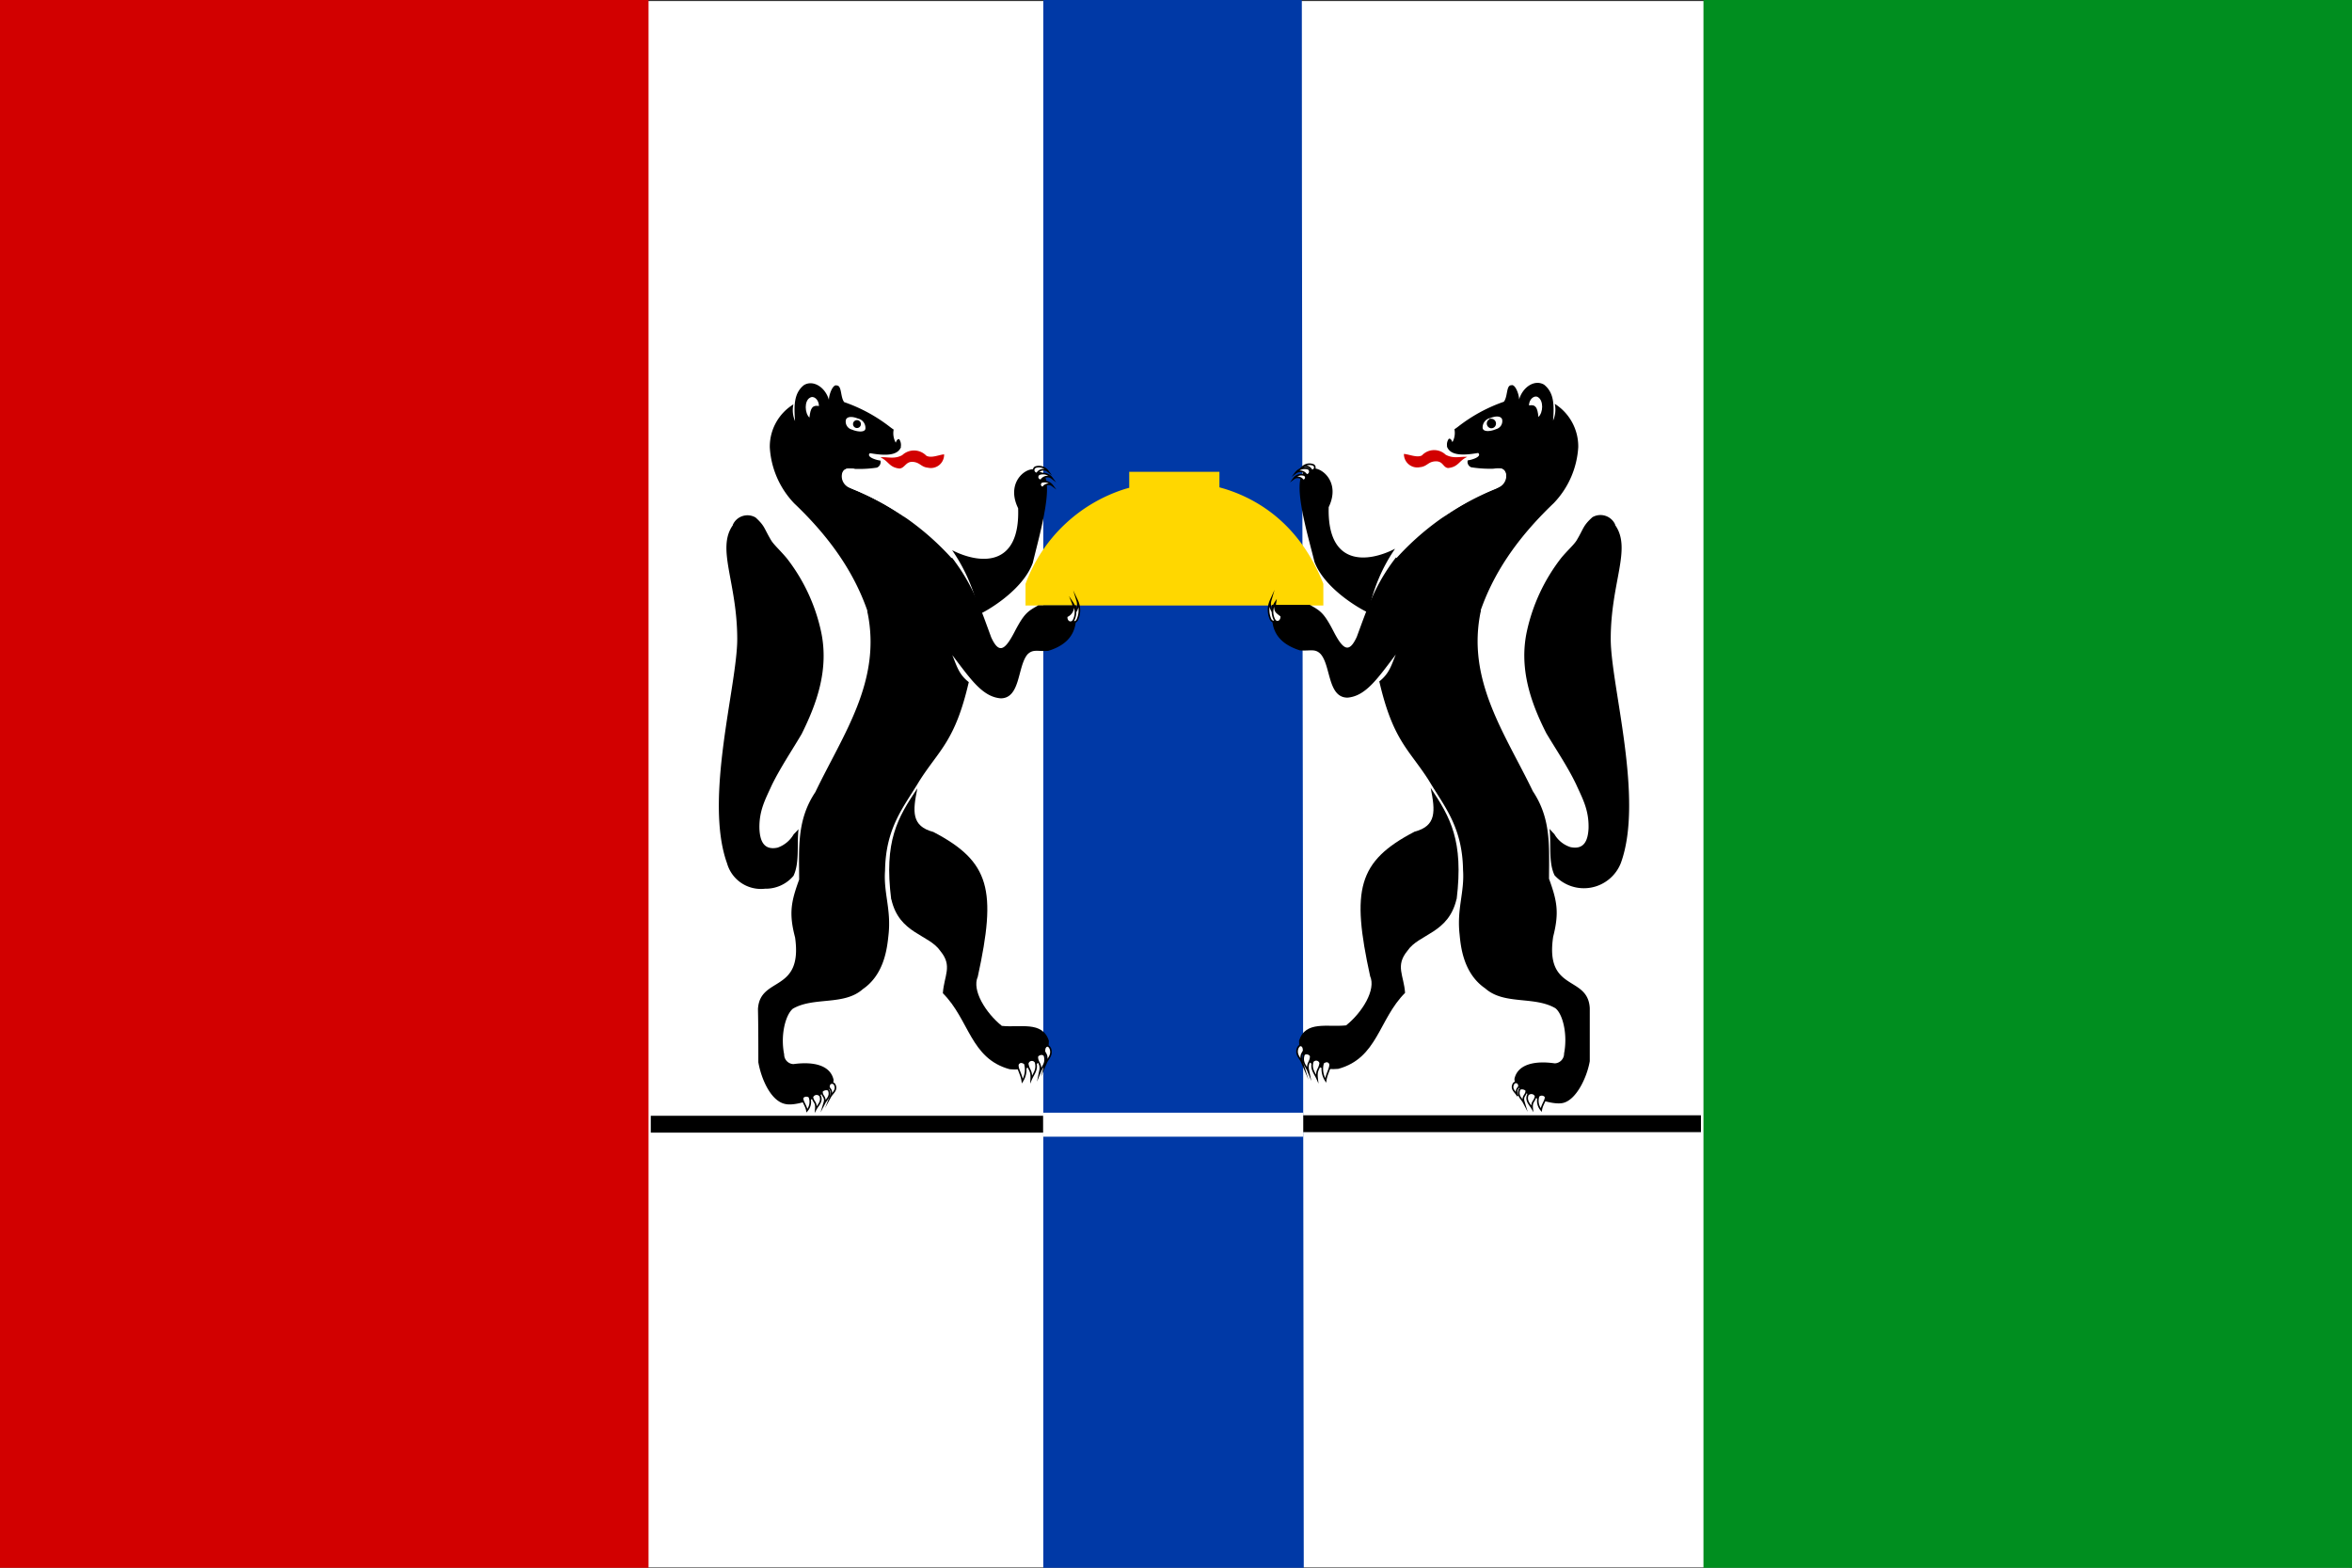 <svg xmlns="http://www.w3.org/2000/svg" width="899.91" height="600"><rect width="100%" height="100%" fill="#333333" stroke="none"/><path fill="#fff" d="M0 .4h899.12v599.4H0z"/><path fill="#008e1f" d="M651.77 0h248.14v600H651.77z"/><path fill="#0039a6" d="M399.2 0h98.9c0 99.993.26 200.177.37 300 .11 99.823.23 199.987.37 300h-99.66V-.18"/><path d="M249 427h150.15v6.45H249V427m249.13-.19h152.68v6.45H498.13v-6.45"/><path fill="#fff" d="M399.15 425.82h99.49V435h-99.49v-9.15"/><path fill="gold" d="M392.42 231.72h113.91v-8.32c-8.15-20.56-22.38-31.53-37.66-36.3l-2.1-.6v-5.94h-34.51v6.11l-1.25.34a59.64 59.64 0 0 0-38.43 36.44V232"/><path fill="#d20000" d="M311.64 419.85c-1.51-.4-3-.82-4.52-1.28 2-1.59 3.89-3.35 5.85-5l4.91 1.16c-2.12 1.71-4.16 3.45-6.24 5.12z"/><path fill="none" stroke="#000" stroke-miterlimit="22.93" stroke-width=".62" d="M311.64 419.85c-1.51-.4-3-.82-4.52-1.28 2-1.59 3.89-3.35 5.85-5l4.91 1.16c-2.12 1.71-4.16 3.45-6.24 5.12z"/><path fill="#d20000" d="m304.17 417.92-4.52-1.33c2-1.62 3.89-3.35 5.85-5 1.59.45 3.24.82 4.86 1.22-2.07 1.84-4.11 3.44-6.19 5.11z"/><path fill="none" stroke="#000" stroke-miterlimit="22.93" stroke-width=".62" d="m304.17 417.92-4.52-1.33c2-1.62 3.89-3.35 5.85-5 1.59.45 3.24.82 4.86 1.22-2.07 1.84-4.11 3.44-6.19 5.11z"/><path d="M280.37 200.88a6.13 6.13 0 0 1 8.72-2.84c3.66 3.32 3.21 4.17 6 8.8 1.08 1.73 3.55 3.92 6 6.87a69.53 69.53 0 0 1 13 27.69c3.32 15-1.87 28.4-7.36 39.48-3.81 6.48-8 12.64-11.36 19.45-2.44 5.4-5 9.83-4.8 16.87.2 4.23 1.45 8.35 6.93 7.19a11.5 11.5 0 0 0 6.19-5.14 24.94 24.94 0 0 0 1.82-1.93c-.62 6.42.43 12.89-1.9 17.84a13.83 13.83 0 0 1-10.91 4.94 13.46 13.46 0 0 1-14.51-9.68c-8.89-24.6 3.86-68 3.89-85.77 0-21.9-8.09-34.68-1.65-43.71m23.15-46.27a10.54 10.54 0 0 0 .62 6.48c-.43-5.68-.54-10.71 3.44-13.8 3.64-2.13 8.21 1 9.51 5.68 0-2 1.51-6.11 3-5.51 2 0 1.33 4.37 2.84 6.36a60.89 60.89 0 0 1 17.61 9.57c2.3 1.79 4.12 2.19 4.43 4.63.62 6.28-4.94 6.62-12.18 5.34-1.56 1.42 2.33 2.64 4 2.84a2.27 2.27 0 0 1-1.36 2.7 45.44 45.44 0 0 1-11 .31c-2.84.26-3.66 5.4 1.65 7.84a103.24 103.24 0 0 1 39 27.66l-32.86 20.16c-5-15.08-14.2-28.77-28.4-42.29a33.83 33.83 0 0 1-9.34-21.39 19 19 0 0 1 9.12-16.56"/><path fill="#fff" d="M328.29 160.18a3.66 3.66 0 0 1 2.84 3.72c0 1.7-3.1 1.39-5.14.51a3.15 3.15 0 0 1-2.33-3.78c.48-1.33 2.53-1.31 4.6-.45"/><path d="M327.89 160.78a1.51 1.51 0 1 1-1.51 1.53 1.51 1.51 0 0 1 1.51-1.53"/><path fill="#fff" d="M341.95 164.3a8.52 8.52 0 0 1 4.86 1.93c1.48 3.07-1.82 5.4-2.13 4.69a4 4 0 0 0-.62-2.84c-.77-.2-1.11.77-1.33 1.33a7.38 7.38 0 0 1-.78-5.11z"/><path fill="none" d="M341.95 164.3a8.52 8.52 0 0 1 4.86 1.93c1.48 3.07-1.82 5.4-2.13 4.69a4 4 0 0 0-.62-2.84c-.77-.2-1.11.77-1.33 1.33a7.38 7.38 0 0 1-.78-5.11z"/><path fill="#d20000" d="M337.06 175c2.64-.2 5.14.82 8.15-.82a6.56 6.56 0 0 1 9.2.2c1.82 1.08 4.8-.31 6.82-.51a5.08 5.08 0 0 1-6.22 5.11c-2.7-.26-3-2.13-6-2.24-2.5 0-2.84 2.39-4.83 2.56-4-.4-4.12-2.84-7.27-4.23"/><path fill="#fff" d="M322.15 181.45c.45-2.13 1.87-2.33 5-2.07a2.19 2.19 0 0 0-.85 3.78c3.38 4.06 13 9.09 20.39 15.14a104.43 104.43 0 0 0-21.81-11.7 4.74 4.74 0 0 1-2.73-5.15z"/><path fill="none" d="M322.15 181.45c.45-2.13 1.87-2.33 5-2.07a2.19 2.19 0 0 0-.85 3.78c3.38 4.06 13 9.09 20.39 15.14a104.43 104.43 0 0 0-21.81-11.7 4.74 4.74 0 0 1-2.73-5.15z"/><path fill="#fff" d="M309.88 152.23c1.39-1 3.46.65 3.46 3.15-2.5-.45-3.24.77-3.64 4.43-1.82-1.73-2-6.31.14-7.58"/><path d="M397.25 180.49c-2.41-3.35-13.15 2.84-7.7 14 .82 22.72-14.65 21.47-25.25 16.07A65.58 65.58 0 0 1 374.67 235c0 .34 16.3-8 20.51-19.65 2.33-10 9.66-34.45 2.07-34.88"/><path fill="#fff" d="M401 180.37a2.84 2.84 0 0 0-4.23.82 1.28 1.28 0 0 1-.6-2.41 4.29 4.29 0 0 1 4.83 1.59z"/><path fill="none" stroke="#000" stroke-miterlimit="22.93" stroke-width=".62" d="M401 180.37a2.84 2.84 0 0 0-4.23.82 1.28 1.28 0 0 1-.6-2.41 4.29 4.29 0 0 1 4.83 1.59z"/><path fill="#fff" d="M402.53 183a2.84 2.84 0 0 0-4.2.77 1.22 1.22 0 0 1-.62-2.33 4.29 4.29 0 0 1 4.82 1.56z"/><path fill="none" stroke="#000" stroke-miterlimit="22.93" stroke-width=".62" d="M402.53 183a2.84 2.84 0 0 0-4.2.77 1.22 1.22 0 0 1-.62-2.33 4.29 4.29 0 0 1 4.82 1.56z"/><path fill="#fff" d="M402.67 185.83a2.47 2.47 0 0 0-3.46.49l-.15.22a1.11 1.11 0 0 1-.54-2.07 3.78 3.78 0 0 1 4.15 1.36z"/><path fill="none" stroke="#000" stroke-miterlimit="22.93" stroke-width=".62" d="M402.67 185.83a2.47 2.47 0 0 0-3.46.49l-.15.22a1.11 1.11 0 0 1-.54-2.07 3.78 3.78 0 0 1 4.15 1.36z"/><path d="M341 344.28c-2.84-22.41 2.39-31.24 10-42.6-1.82 8.86-2.33 14.46 6.11 16.7 21.76 11.36 24.25 22.27 17 55.41-2.33 5.14 3 13.8 9.2 18.8 7 .77 15.54-2 18 5.68.14 6.67-5.37 11.81-15 10.91-15.08-4.12-15.39-18.94-25.56-29.08.45-6.73 3.81-10.39-.91-16.1-4.43-6.56-15.82-6.56-18.8-19.88"/><path d="m331.75 233.88 32.52-20.42c8.15 10.54 11 19.71 15 30.5 2.84 6.11 5.06 5.25 8.83-2s5.06-8 9.15-10.28h14.54a7.67 7.67 0 0 1 0 2.56c0 4.43 0 11.56-10.71 14.83-4.06.31-5.85-.82-8 1.42-3.81 4.69-2.61 16.7-10.17 16.76-6.93-.57-11.36-7.07-18.55-16.56 1.68 4 2.41 7.33 6.31 10.34-5.25 22.72-11.36 25.93-18.92 37.86-5.85 9.83-12.89 17.67-13.12 34.34-.62 8.52 2.41 14.77 1.33 24.51-.51 4.88-1.51 15.08-9.83 20.79-7.21 6.42-18.77 2.84-26.78 7.5-2.84 2.39-4.8 10.14-3.32 17.47a3.69 3.69 0 0 0 3.55 3.72c7.9-1.08 14.06.51 15.34 5.91.45 5-13.29 10.54-18.4 9.37-5.68-1.08-9.32-9.88-10.37-16 0-6.82 0-13.6-.14-20.34.71-12.7 17.24-6 14.2-27.41-2.44-9.23-1.51-13.75 1.56-22.15 0-11.87-1-22.72 6.19-33.46 10.62-22.15 25.56-42.6 19.88-69.18"/><path fill="#fff" d="M389.49 407.27c.65-1 1.48-1 2.61-.26a8.15 8.15 0 0 1-.94 6.73c-.36-2.74-2.07-4.94-1.67-6.47z"/><path fill="none" stroke="#000" stroke-miterlimit="22.93" stroke-width=".62" d="M389.49 407.27c.65-1 1.48-1 2.61-.26a8.15 8.15 0 0 1-.94 6.73c-.36-2.74-2.07-4.94-1.67-6.47z"/><path fill="#fff" d="M393.21 407.07a1.62 1.62 0 0 1 3-.57c.85 2.84-.77 4.43-1.65 6.48.21-3.61-.89-3.15-1.35-5.91z"/><path fill="none" stroke="#000" stroke-miterlimit="22.93" stroke-width=".62" d="M393.21 407.07a1.62 1.62 0 0 1 3-.57c.85 2.84-.77 4.43-1.65 6.48.21-3.61-.89-3.15-1.35-5.91z"/><path fill="#fff" d="M396.85 404.57c0-1 2.27-1.79 2.84-.45.82 2.84-1 4.17-1.82 6.22.77-3.52-.87-3.27-1.02-5.77z"/><path fill="none" stroke="#000" stroke-miterlimit="22.93" stroke-width=".62" d="M396.85 404.57c0-1 2.27-1.79 2.84-.45.82 2.84-1 4.17-1.82 6.22.77-3.52-.87-3.27-1.02-5.77z"/><path fill="#fff" d="M399.66 401.62c0-1 1.28-2.3 2.19-.4 1 2.56-.94 3.92-1.7 5.68 1.18-3.9-1-3.61-.49-5.28z"/><path fill="none" stroke="#000" stroke-miterlimit="22.93" stroke-width=".62" d="M399.66 401.62c0-1 1.28-2.3 2.19-.4 1 2.56-.94 3.92-1.7 5.68 1.18-3.9-1-3.61-.49-5.28z"/><path fill="#fff" d="M307.13 420a1.85 1.85 0 0 1 2.56-.2 5.17 5.17 0 0 1-.94 5.25c-.34-2.05-2.02-3.86-1.62-5.05z"/><path fill="none" stroke="#000" stroke-miterlimit="22.93" stroke-width=".62" d="M307.13 420a1.85 1.85 0 0 1 2.56-.2 5.17 5.17 0 0 1-.94 5.25c-.34-2.05-2.02-3.86-1.62-5.05z"/><path fill="#fff" d="M310.82 419.85a1.73 1.73 0 0 1 3-.45c.85 2.19-.77 3.41-1.68 5.08.27-2.9-.89-2.48-1.32-4.63z"/><path fill="none" stroke="#000" stroke-miterlimit="22.93" stroke-width=".62" d="M310.82 419.85a1.73 1.73 0 0 1 3-.45c.85 2.19-.77 3.41-1.68 5.08.27-2.9-.89-2.48-1.32-4.63z"/><path fill="#fff" d="M314.46 417.86c0-.77 2.27-1.48 2.7-.45.82 2.24-1 3.35-1.82 4.94.85-2.7-.77-2.5-.88-4.49z"/><path fill="none" stroke="#000" stroke-miterlimit="22.93" stroke-width=".62" d="M314.46 417.86c0-.77 2.27-1.48 2.7-.45.82 2.24-1 3.35-1.82 4.94.85-2.7-.77-2.5-.88-4.49z"/><path fill="#fff" d="M317.21 415.48a1.14 1.14 0 0 1 2.19-.31c1 2-.94 3.15-1.7 4.54 1.19-3.07-.94-2.95-.49-4.23z"/><path fill="none" stroke="#000" stroke-miterlimit="22.93" stroke-width=".62" d="M317.21 415.48a1.14 1.14 0 0 1 2.19-.31c1 2-.94 3.15-1.7 4.54 1.19-3.07-.94-2.95-.49-4.23z"/><path fill="#fff" d="M412.18 229.91a4.91 4.91 0 0 1-2.22 5.68c-.31 2 1.25 3.27 2.19 1.68a8.52 8.52 0 0 0 .03-7.36z"/><path fill="none" stroke="#000" stroke-miterlimit="22.93" stroke-width=".62" d="M412.18 229.91a4.91 4.91 0 0 1-2.22 5.68c-.31 2 1.25 3.27 2.19 1.68a8.52 8.52 0 0 0 .03-7.36z"/><path fill="#fff" d="M410.37 230.67a4 4 0 0 1-2.22 5.2c-.31 1.93 1.51 3 2.53 1.62a6.53 6.53 0 0 0-.31-6.82z"/><path fill="none" stroke="#000" stroke-miterlimit="22.93" stroke-width=".62" d="M410.37 230.67a4 4 0 0 1-2.22 5.2c-.31 1.93 1.51 3 2.53 1.62a6.53 6.53 0 0 0-.31-6.82z"/><path fill="#d20000" d="M586.74 419.45c1.51-.4 3-.82 4.54-1.28-2-1.62-4-3.27-5.91-4.94-1.65.45-3.27.82-4.86 1.22z"/><path fill="none" stroke="#000" stroke-miterlimit="22.93" stroke-width=".62" d="M586.74 419.45c1.51-.4 3-.82 4.54-1.28-2-1.62-4-3.27-5.91-4.94-1.65.45-3.27.82-4.86 1.22z"/><path fill="#d20000" d="M594.26 417.5c1.48-.4 3-.82 4.52-1.28l-5.88-5c-1.65.45-3.27.82-4.86 1.22 2.05 1.76 4.12 3.44 6.22 5.06z"/><path fill="none" stroke="#000" stroke-miterlimit="22.93" stroke-width=".62" d="M594.26 417.5c1.48-.4 3-.82 4.52-1.28l-5.88-5c-1.65.45-3.27.82-4.86 1.22 2.05 1.76 4.12 3.44 6.22 5.06z"/><path d="M618 200.77a6.16 6.16 0 0 0-8.72-2.84c-3.69 3.35-3.27 4.23-6 8.8-1.08 1.79-3.58 3.92-6 6.87a70 70 0 0 0-13 27.66c-3.35 14.88 1.82 28.4 7.36 39.34 3.86 6.48 8.07 12.64 11.36 19.45 2.44 5.45 5 9.83 4.8 17-.23 4.23-1.45 8.29-6.93 7.13a10.93 10.93 0 0 1-6.16-5 24.35 24.35 0 0 1-1.82-2c.62 6.36-.45 12.84 1.9 17.78a15.19 15.19 0 0 0 25.39-4.74c8.92-24.6-3.89-68-3.89-85.69 0-21.81 8.15-34.54 1.65-43.65m-23.08-46.41a10.54 10.54 0 0 1-.62 6.48c.4-5.68.51-10.59-3.46-13.75-3.66-2.13-8.21 1-9.54 5.68 0-1.93-1.48-6-3-5.45-2 0-1.28 4.29-2.84 6.31a60.69 60.69 0 0 0-17.55 9.57c-2.3 1.79-4.17 2.19-4.49 4.69-.6 6.28 5 6.62 12.21 5.34 1.56 1.42-2.33 2.64-4 2.84a2.24 2.24 0 0 0 1.33 2.64 45.44 45.44 0 0 0 11 .4c2.84.2 3.69 5.34-1.59 7.84a103.18 103.18 0 0 0-39 27.66c11 6.73 21.93 13.35 32.83 20 5-15 14.2-28.69 28.4-42.23a33.8 33.8 0 0 0 9.32-21.39 19.28 19.28 0 0 0-9.06-16.61"/><path fill="#fff" d="M570.12 160a3.66 3.66 0 0 0-2.84 3.72c.14 1.7 3.07 1.42 5.11.51a3.15 3.15 0 0 0 2.33-3.78c-.51-1.33-2.5-1.31-4.54-.45"/><path d="M570.52 160.58a1.51 1.51 0 0 0 0 3 1.48 1.48 0 0 0 1.56-1.39v-.09a1.51 1.51 0 0 0-1.48-1.53h-.09z"/><path fill="none" stroke="#000" stroke-miterlimit="22.93" stroke-width=".62" d="M570.52 160.58a1.51 1.51 0 0 0 0 3 1.48 1.48 0 0 0 1.56-1.39v-.09a1.51 1.51 0 0 0-1.48-1.53h-.09z"/><path fill="#fff" d="M556.46 164.1a9.06 9.06 0 0 0-5 1.93c-1.48 3.15 1.9 5.45 2.22 4.74a3.72 3.72 0 0 1 .65-2.84c.74-.26 1.16.71 1.39 1.28a7.3 7.3 0 0 0 .74-5.11z"/><path fill="none" d="M556.46 164.1a9.06 9.06 0 0 0-5 1.93c-1.48 3.15 1.9 5.45 2.22 4.74a3.72 3.72 0 0 1 .65-2.84c.74-.26 1.16.71 1.39 1.28a7.3 7.3 0 0 0 .74-5.11z"/><path fill="#d20000" d="M561.29 174.84c-2.61-.2-5.11.82-8.15-.82a6.39 6.39 0 0 0-9 .17l-.08.09c-1.82 1-4.83-.4-6.9-.57a5.11 5.11 0 0 0 6.11 5.08c2.84-.26 3.07-2.13 6-2.24s2.84 2.39 4.8 2.56c4-.4 4.12-2.84 7.27-4.23"/><path fill="#fff" d="M576.23 181.34c-.51-2.07-1.87-2.33-5-2 1.82 0 2 2.39.91 3.69-3.38 4.06-13 9.09-20.36 15.19a100.51 100.51 0 0 1 21.76-11.76 4.74 4.74 0 0 0 2.69-5.12z"/><path fill="none" d="M576.23 181.34c-.51-2.07-1.87-2.33-5-2 1.82 0 2 2.39.91 3.69-3.38 4.06-13 9.09-20.36 15.19a100.51 100.51 0 0 1 21.76-11.76 4.74 4.74 0 0 0 2.69-5.12z"/><path fill="#fff" d="M588.47 152c-1.36-.91-3.44.71-3.46 3.15 2.53-.45 3.27.77 3.61 4.43 1.87-1.73 2-6.28-.14-7.58"/><path d="M500.57 180.15c2.41-3.35 13.18 2.84 7.81 13.92-.62 22.72 14.83 21.36 25.39 15.93a64.41 64.41 0 0 0-10.17 24.4c0 .34-16.33-7.87-20.68-19.43-2.39-10-10-34.37-2.36-34.85"/><path fill="#fff" d="M495.74 180.94a2.84 2.84 0 0 1 4 .6l.15.22a1.28 1.28 0 0 0 .6-2.41 4.43 4.43 0 0 0-4.75 1.59z"/><path fill="none" stroke="#000" stroke-miterlimit="22.93" stroke-width=".62" d="M495.74 180.94a2.84 2.84 0 0 1 4 .6l.15.22a1.28 1.28 0 0 0 .6-2.41 4.43 4.43 0 0 0-4.75 1.59z"/><path fill="#fff" d="M495 183.16a2.44 2.44 0 0 1 3.42.47l.13.19a1.05 1.05 0 0 0 .48-2 3.61 3.61 0 0 0-4.03 1.34z"/><path fill="none" stroke="#000" stroke-miterlimit="22.93" stroke-width=".62" d="M495 183.16a2.44 2.44 0 0 1 3.42.47l.13.19a1.05 1.05 0 0 0 .48-2 3.61 3.61 0 0 0-4.03 1.34z"/><path fill="#fff" d="M498.3 178.78a2.53 2.53 0 0 1 3.44 1l.11.21a1.11 1.11 0 0 0 .77-2 3.86 3.86 0 0 0-4.32.79z"/><path fill="none" stroke="#000" stroke-miterlimit="22.93" stroke-width=".62" d="M498.3 178.78a2.53 2.53 0 0 1 3.44 1l.11.21a1.11 1.11 0 0 0 .77-2 3.86 3.86 0 0 0-4.32.79z"/><path d="M557.34 344.11c2.7-22.41-2.39-31.24-9.94-42.6 1.79 8.92 2.27 14.57-6.16 16.76-21.81 11.36-24.25 22.21-17 55.33 2.3 5.14-3 13.86-9.2 18.8-7 .77-15.54-1.93-18 5.85-.14 6.56 5.37 11.67 15 10.79 15.11-4.12 15.42-18.94 25.56-29.08-.45-6.73-3.86-10.34.91-16.1 4.4-6.56 15.76-6.56 18.8-19.88"/><path d="M566.66 233.68c-10.82-6.82-21.7-13.55-32.55-20.34-8.09 10.45-11 19.65-15 30.42-2.84 6.11-5.06 5.25-8.8-2s-5.06-8-9.15-10.28h-14.51a7.1 7.1 0 0 0 0 2.64c0 4.43 0 11.36 10.71 14.77 4.06.31 5.85-.82 8 1.48 3.86 4.54 2.64 16.56 10.2 16.61 6.9-.57 11.36-7.07 18.49-16.5-1.68 4-2.41 7.24-6.31 10.28 5.25 22.72 11.36 26 18.92 37.86 5.85 9.88 12.89 17.72 13.12 34.34.6 8.52-2.41 14.77-1.33 24.51.45 4.88 1.48 15.08 9.83 20.79 7.21 6.42 18.72 2.84 26.84 7.58 2.84 2.24 4.74 10 3.32 17.32a3.72 3.72 0 0 1-3.55 3.78c-8-1.16-14.2.51-15.42 5.85-.43 5 13.32 10.45 18.49 9.32s9.26-9.88 10.31-16V385.8c-.71-12.72-17.21-6-14-27.35 2.39-9.32 1.45-13.8-1.59-22.15 0-11.93 1-22.72-6.19-33.51-10.68-22.15-25.56-42.6-19.88-69.13"/><path fill="#fff" d="M508.86 407c-.65-1-1.48-1-2.58-.26a8.12 8.12 0 0 0 .94 6.73c.36-2.68 2.04-4.92 1.64-6.47z"/><path fill="none" stroke="#000" stroke-miterlimit="22.93" stroke-width=".62" d="M508.86 407c-.65-1-1.48-1-2.58-.26a8.12 8.12 0 0 0 .94 6.73c.36-2.68 2.04-4.92 1.64-6.47z"/><path fill="#fff" d="M505.14 406.82a1.59 1.59 0 0 0-2.84-.57c-.91 2.84.74 4.43 1.65 6.48-.4-3.61.79-3.16 1.19-5.91z"/><path fill="none" stroke="#000" stroke-miterlimit="22.93" stroke-width=".62" d="M505.14 406.82a1.59 1.59 0 0 0-2.84-.57c-.91 2.84.74 4.43 1.65 6.48-.4-3.61.79-3.16 1.19-5.91z"/><path fill="#fff" d="M501.51 404.32c0-1-2.27-1.79-2.7-.45-.85 2.84 1 4.17 1.82 6.22-.77-3.53.76-3.22.88-5.77z"/><path fill="none" stroke="#000" stroke-miterlimit="22.93" stroke-width=".62" d="M501.51 404.32c0-1-2.27-1.79-2.7-.45-.85 2.84 1 4.17 1.82 6.22-.77-3.53.76-3.22.88-5.77z"/><path fill="#fff" d="M498.75 401.42c0-1-1.28-2.3-2.19-.4-1.05 2.56.91 3.86 1.68 5.68-1.24-3.86.96-3.7.51-5.28z"/><path fill="none" stroke="#000" stroke-miterlimit="22.93" stroke-width=".62" d="M498.75 401.42c0-1-1.28-2.3-2.19-.4-1.05 2.56.91 3.86 1.68 5.68-1.24-3.86.96-3.7.51-5.28z"/><path fill="#fff" d="M591.31 419.65a1.79 1.79 0 0 0-2.51-.28l-.1.08a5.42 5.42 0 0 0 1 5.34c.3-2.18 1.95-3.92 1.61-5.14z"/><path fill="none" stroke="#000" stroke-miterlimit="22.93" stroke-width=".62" d="M591.31 419.65a1.79 1.79 0 0 0-2.51-.28l-.1.08a5.42 5.42 0 0 0 1 5.34c.3-2.18 1.95-3.92 1.61-5.14z"/><path fill="#fff" d="M587.56 419.45a1.79 1.79 0 0 0-3-.45c-.85 2.3.77 3.61 1.68 5.2-.3-2.87.95-2.5 1.32-4.75z"/><path fill="none" stroke="#000" stroke-miterlimit="22.93" stroke-width=".62" d="M587.56 419.45a1.79 1.79 0 0 0-3-.45c-.85 2.3.77 3.61 1.68 5.2-.3-2.87.95-2.5 1.32-4.75z"/><path fill="#fff" d="M584 417.5c0-.77-2.27-1.42-2.7-.4-.82 2.39 1 3.41 1.82 5-.9-2.84.72-2.65.88-4.6z"/><path fill="none" stroke="#000" stroke-miterlimit="22.93" stroke-width=".62" d="M584 417.5c0-.77-2.27-1.42-2.7-.4-.82 2.39 1 3.41 1.82 5-.9-2.84.72-2.65.88-4.6z"/><path fill="#fff" d="M581.14 415.17a1.11 1.11 0 0 0-2.13-.26c-1 2 .94 3 1.7 4.54-1.33-3.15.94-3.01.43-4.28z"/><path fill="none" stroke="#000" stroke-miterlimit="22.93" stroke-width=".62" d="M581.14 415.17a1.11 1.11 0 0 0-2.13-.26c-1 2 .94 3 1.7 4.54-1.33-3.15.94-3.01.43-4.28z"/><path fill="#fff" d="M486.17 229.76a5 5 0 0 0 2.22 5.68c.34 2-1.22 3.21-2.19 1.68a8.8 8.8 0 0 1-.03-7.36z"/><path fill="none" stroke="#000" stroke-miterlimit="22.93" stroke-width=".62" d="M486.17 229.76a5 5 0 0 0 2.22 5.68c.34 2-1.22 3.21-2.19 1.68a8.8 8.8 0 0 1-.03-7.36z"/><path fill="#fff" d="M488 230.53c-.62 3.61.43 3.72 2.22 5.2.23 1.87-1.56 3-2.53 1.53a6.42 6.42 0 0 1 .31-6.73z"/><path fill="none" stroke="#000" stroke-miterlimit="22.93" stroke-width=".62" d="M488 230.53c-.62 3.61.43 3.72 2.22 5.2.23 1.87-1.56 3-2.53 1.53a6.42 6.42 0 0 1 .31-6.73z"/><path fill="#d20000" d="M0 0h248.14v600H0z"/></svg>